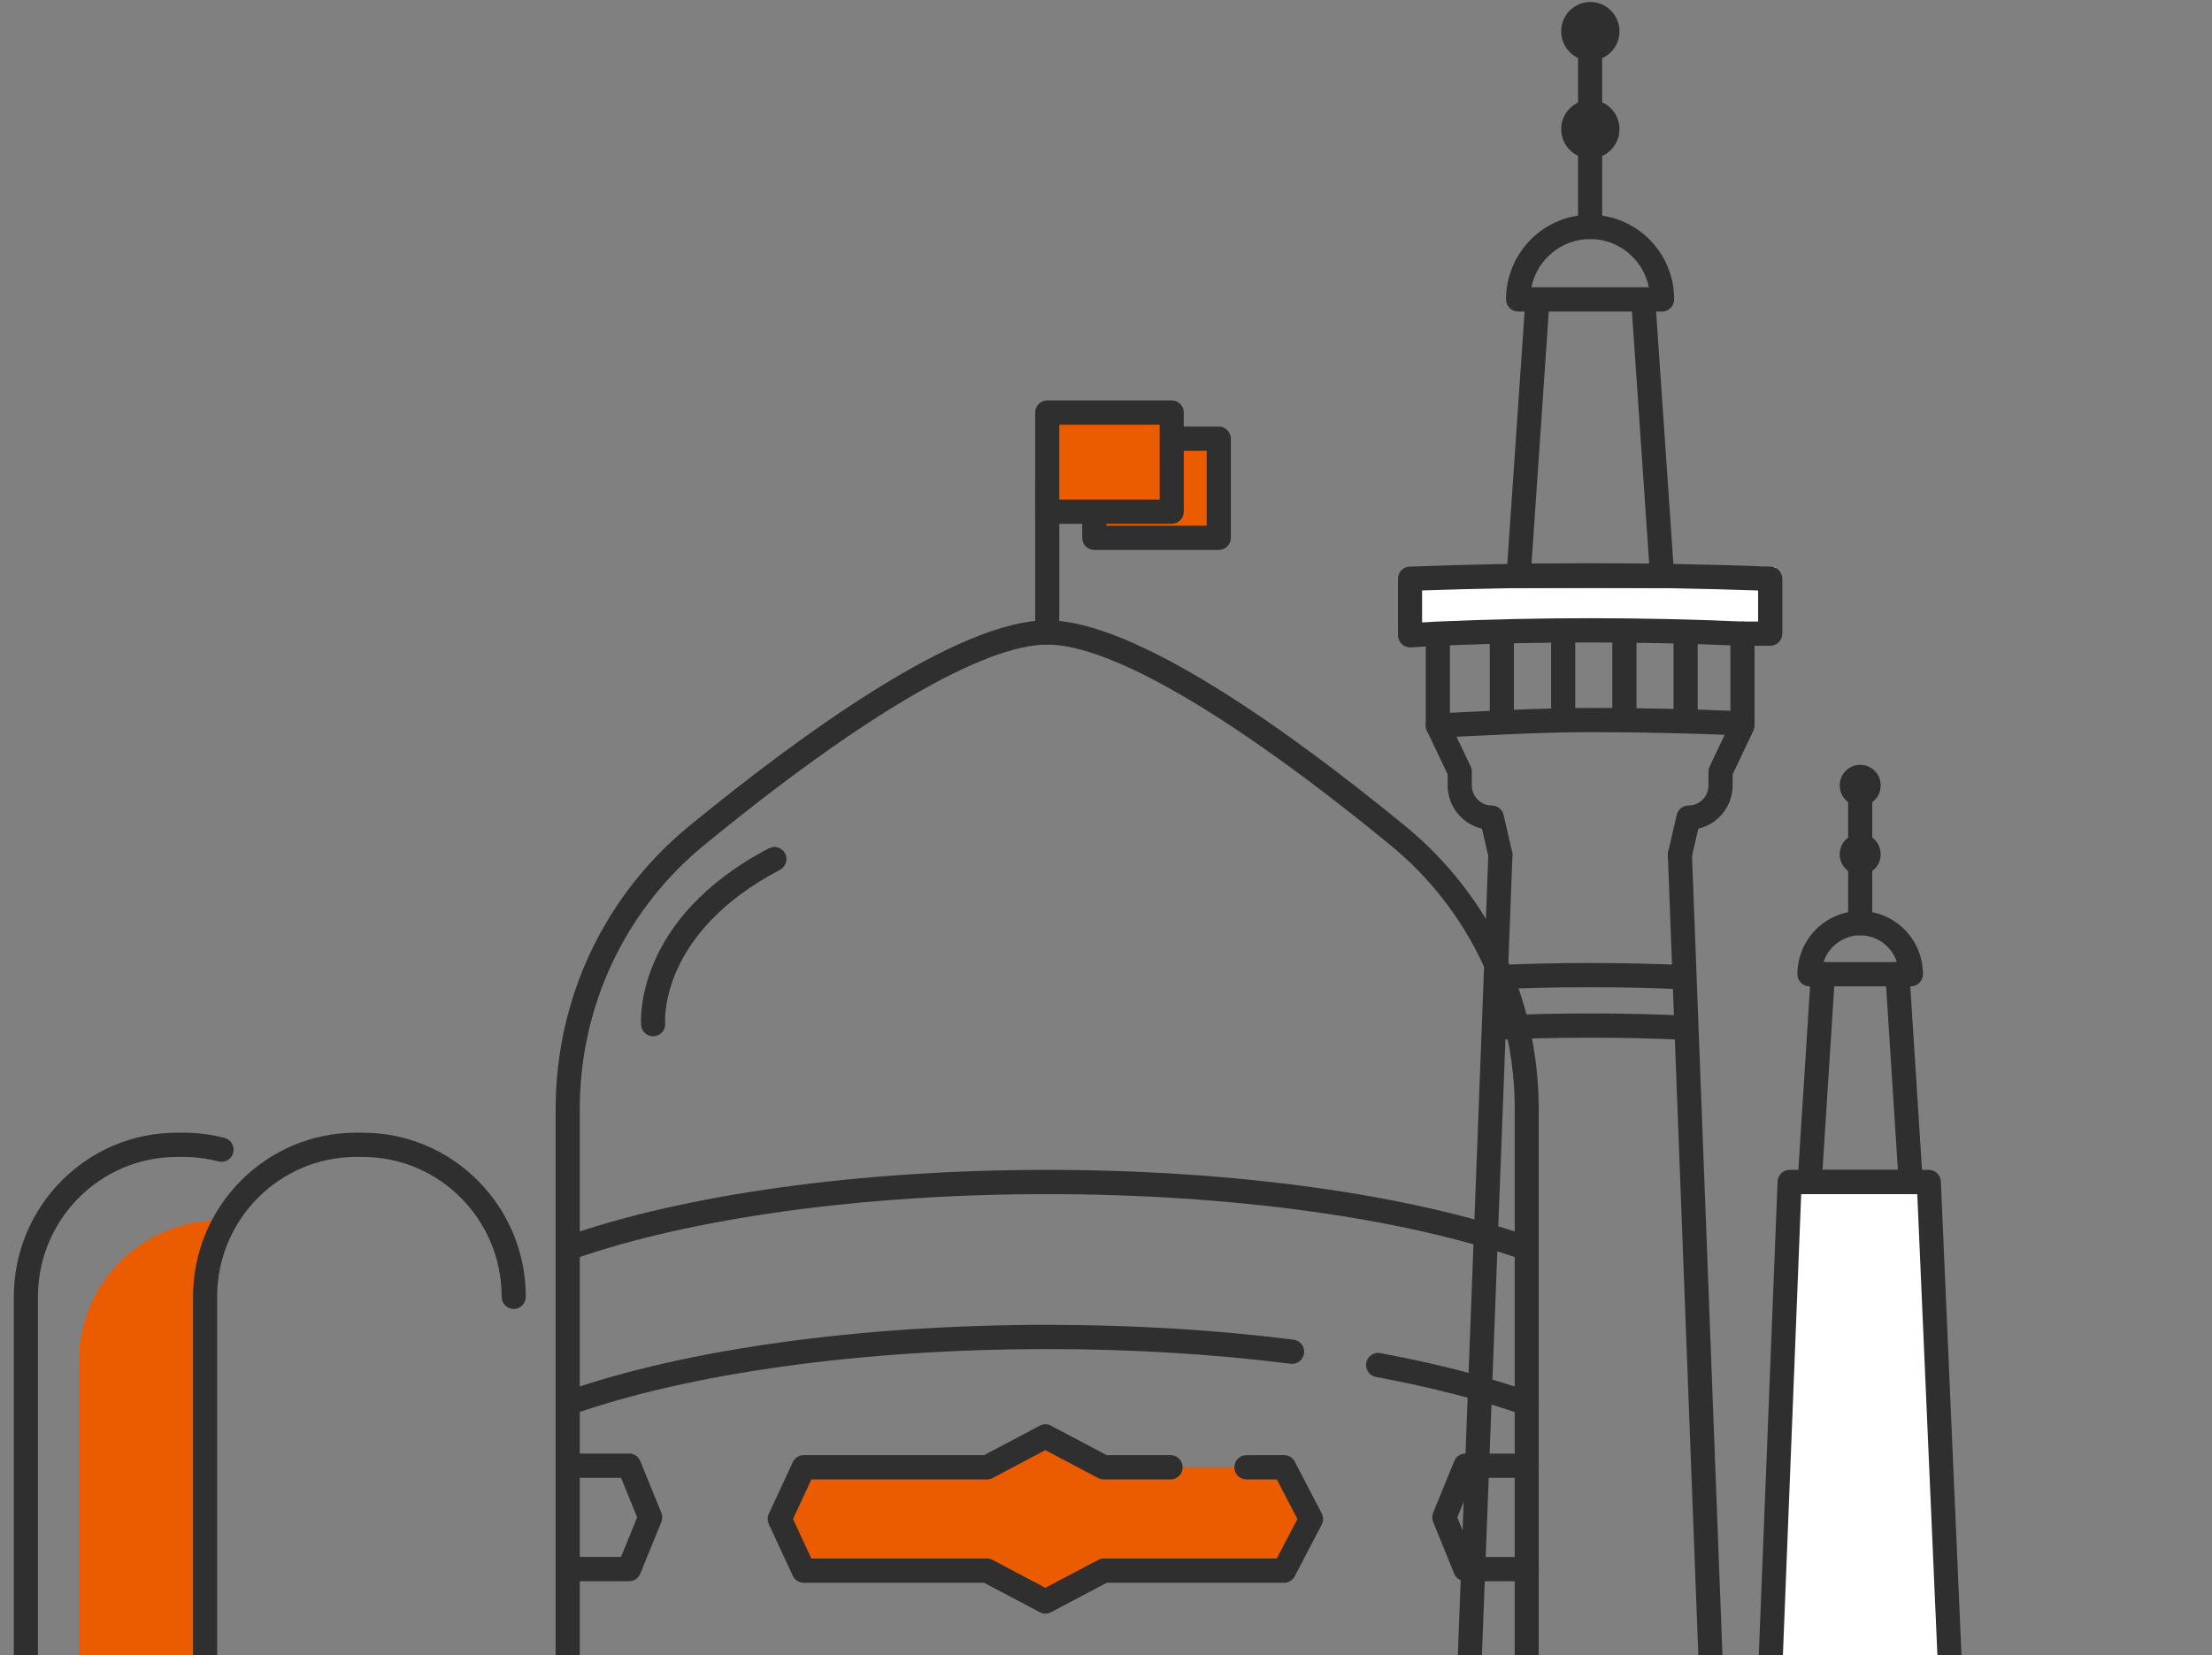 <svg width="171" height="128" viewBox="0 0 171 128" fill="none" xmlns="http://www.w3.org/2000/svg">
<rect x="0" y="0" width="171" height="128" fill="#808080" stroke="none"/>
<g clip-path="url(#clip0_13493_1653)">
<path d="M17.817 94.402C16.278 96.445 15.364 98.991 15.364 101.753V131.279H6.094V105.316C6.094 99.27 10.965 94.37 16.97 94.37C17.256 94.37 17.539 94.38 17.817 94.402Z" fill="#EB5B00"/>
<path fill-rule="evenodd" clip-rule="evenodd" d="M27.531 89.463C21.598 89.463 16.785 94.305 16.785 100.28V130.406C16.785 130.924 16.368 131.344 15.854 131.344C15.339 131.344 14.922 130.924 14.922 130.406V100.28C14.922 93.269 20.569 87.587 27.531 87.587H28.038C35.003 87.587 40.647 93.272 40.647 100.28C40.647 100.798 40.23 101.218 39.715 101.218C39.2 101.218 38.783 100.798 38.783 100.28C38.783 94.307 33.973 89.463 28.038 89.463H27.531Z" fill="#2F2F2F"/>
<path fill-rule="evenodd" clip-rule="evenodd" d="M13.677 89.463C7.744 89.463 2.932 94.305 2.932 100.28V130.406C2.932 130.924 2.515 131.344 2 131.344C1.486 131.344 1.068 130.924 1.068 130.406V100.28C1.068 93.269 6.715 87.587 13.677 87.587H14.184C15.28 87.587 16.345 87.728 17.363 87.995C17.861 88.126 18.159 88.638 18.029 89.139C17.899 89.641 17.391 89.941 16.893 89.81C16.029 89.583 15.121 89.463 14.184 89.463H13.677Z" fill="#2F2F2F"/>
</g>
<path d="M150.841 131.213H136.765L138.344 91.4H149.105L150.841 131.213Z" fill="white"/>
<path d="M150.844 132.151H136.768C136.514 132.151 136.272 132.048 136.097 131.863C135.921 131.679 135.827 131.432 135.838 131.177L137.417 91.364C137.436 90.862 137.849 90.463 138.347 90.463H149.108C149.607 90.463 150.016 90.859 150.038 91.361L151.774 131.174C151.785 131.429 151.693 131.679 151.515 131.863C151.343 132.045 151.1 132.151 150.844 132.151ZM137.738 130.276H149.871L148.216 92.338H139.242L137.738 130.276Z" fill="#2F2F2F"/>
<path d="M115.777 76.498C115.281 76.498 114.868 76.104 114.847 75.602C114.825 75.084 115.221 74.647 115.736 74.623C120.475 74.414 125.37 74.414 130.109 74.623C130.624 74.644 131.02 75.084 130.998 75.602C130.977 76.12 130.538 76.53 130.025 76.498C125.34 76.289 120.499 76.289 115.817 76.498C115.803 76.498 115.79 76.498 115.777 76.498Z" fill="#2F2F2F"/>
<path d="M111.583 48.115L109.438 48.242V43.871C113.98 43.7 118.627 43.61 123.36 43.61C128.094 43.61 132.741 43.7 137.283 43.871V48.117H135.137C131.296 47.947 127.363 47.857 123.363 47.857C119.363 47.857 115.424 47.947 111.583 48.115Z" fill="white"/>
<path d="M115.987 67.042C115.564 67.042 115.181 66.749 115.082 66.318L114.564 64.079C113.047 63.732 111.912 62.362 111.912 60.731V59.879L110.311 56.508C110.251 56.381 110.219 56.243 110.219 56.104V49.993L109.06 50.061C108.798 50.075 108.553 49.985 108.367 49.806C108.181 49.63 108.073 49.383 108.073 49.125V44.751C108.073 44.246 108.469 43.831 108.971 43.815C113.586 43.641 118.281 43.554 122.929 43.554C127.576 43.554 132.271 43.641 136.886 43.815C137.388 43.834 137.784 44.246 137.784 44.751V48.998C137.784 49.516 137.366 49.936 136.851 49.936H134.706C134.692 49.936 134.679 49.936 134.665 49.936C130.784 49.765 126.837 49.679 122.931 49.679C119.325 49.679 115.68 49.752 112.087 49.898V55.89L113.688 59.26C113.747 59.388 113.78 59.523 113.78 59.664V60.731C113.78 61.591 114.475 62.288 115.327 62.288C115.761 62.288 116.136 62.59 116.235 63.013L116.901 65.892C117.017 66.397 116.707 66.901 116.206 67.018C116.13 67.034 116.058 67.042 115.987 67.042ZM109.936 45.657V48.132L111.092 48.064C111.095 48.064 111.1 48.064 111.103 48.064C111.106 48.064 111.108 48.064 111.108 48.064C115.014 47.89 118.99 47.804 122.923 47.804C126.851 47.804 130.819 47.89 134.719 48.064H135.913V45.66C131.611 45.511 127.244 45.435 122.923 45.435C118.602 45.435 114.238 45.508 109.936 45.657Z" fill="#2F2F2F"/>
<path d="M111.146 57.039C110.65 57.039 110.237 56.646 110.216 56.141C110.194 55.623 110.59 55.186 111.105 55.164C111.992 55.126 112.884 55.08 113.782 55.036C116.752 54.893 119.823 54.741 122.923 54.741C126.856 54.741 130.831 54.828 134.737 55.001C135.252 55.023 135.651 55.462 135.627 55.978C135.605 56.496 135.171 56.906 134.657 56.873C130.775 56.703 126.829 56.616 122.923 56.616C119.869 56.616 116.82 56.765 113.871 56.909C112.971 56.952 112.076 56.996 111.186 57.036C111.175 57.039 111.162 57.039 111.146 57.039Z" fill="#2F2F2F"/>
<path d="M130.314 80.408C130.3 80.408 130.284 80.408 130.27 80.408C125.464 80.185 120.394 80.185 115.59 80.408C115.084 80.427 114.642 80.031 114.617 79.515C114.593 78.997 114.992 78.56 115.504 78.536C120.367 78.31 125.494 78.31 130.357 78.536C130.872 78.56 131.268 78.997 131.244 79.515C131.219 80.017 130.807 80.408 130.314 80.408Z" fill="#2F2F2F"/>
<path d="M132.341 132.078H113.51C113.257 132.078 113.014 131.975 112.839 131.791C112.664 131.606 112.569 131.359 112.58 131.104L115.057 66.069C115.076 65.551 115.51 65.144 116.025 65.168C116.54 65.188 116.939 65.624 116.92 66.143L114.478 130.201H131.374L128.934 66.14C128.915 65.622 129.314 65.188 129.829 65.166C130.347 65.139 130.775 65.551 130.797 66.067L133.274 131.102C133.285 131.357 133.19 131.604 133.015 131.788C132.837 131.973 132.595 132.078 132.341 132.078Z" fill="#2F2F2F"/>
<path d="M129.864 67.042C129.794 67.042 129.724 67.034 129.651 67.017C129.15 66.901 128.837 66.396 128.956 65.891L129.622 63.012C129.719 62.586 130.096 62.288 130.53 62.288C131.385 62.288 132.077 61.588 132.077 60.73V59.664C132.077 59.523 132.11 59.384 132.169 59.26L133.77 55.889V48.997C133.77 48.479 134.188 48.058 134.703 48.058C135.218 48.058 135.635 48.479 135.635 48.997V56.101C135.635 56.242 135.603 56.38 135.544 56.505L133.943 59.876V60.727C133.943 62.358 132.808 63.726 131.29 64.076L130.773 66.315C130.673 66.749 130.287 67.042 129.864 67.042Z" fill="#2F2F2F"/>
<path d="M128.489 45.478H117.394C117.136 45.478 116.89 45.369 116.712 45.179C116.537 44.989 116.445 44.734 116.464 44.474L117.925 23.132C117.96 22.614 118.408 22.226 118.92 22.261C119.432 22.296 119.82 22.744 119.785 23.262L118.394 43.603H127.492L126.101 23.262C126.066 22.747 126.454 22.299 126.966 22.261C127.478 22.226 127.923 22.616 127.961 23.132L129.422 44.474C129.441 44.734 129.349 44.989 129.174 45.179C128.993 45.369 128.748 45.478 128.489 45.478Z" fill="#2F2F2F"/>
<path d="M130.309 56.414C129.794 56.414 129.376 55.993 129.376 55.475V49.212C129.376 48.694 129.794 48.273 130.309 48.273C130.823 48.273 131.241 48.694 131.241 49.212V55.475C131.241 55.996 130.823 56.414 130.309 56.414Z" fill="#2F2F2F"/>
<path d="M125.575 56.414C125.06 56.414 124.643 55.993 124.643 55.475V49.212C124.643 48.694 125.06 48.273 125.575 48.273C126.09 48.273 126.508 48.694 126.508 49.212V55.475C126.508 55.996 126.09 56.414 125.575 56.414Z" fill="#2F2F2F"/>
<path d="M120.843 56.414C120.328 56.414 119.91 55.993 119.91 55.475V49.212C119.91 48.694 120.328 48.273 120.843 48.273C121.358 48.273 121.775 48.694 121.775 49.212V55.475C121.773 55.996 121.355 56.414 120.843 56.414Z" fill="#2F2F2F"/>
<path d="M116.103 56.414C115.588 56.414 115.17 55.993 115.17 55.475V49.212C115.17 48.694 115.588 48.273 116.103 48.273C116.617 48.273 117.035 48.694 117.035 49.212V55.475C117.035 55.996 116.617 56.414 116.103 56.414Z" fill="#2F2F2F"/>
<path d="M128.491 24.09H117.358C116.844 24.09 116.426 23.669 116.426 23.151C116.426 19.545 119.34 16.609 122.925 16.609C126.507 16.609 129.424 19.542 129.424 23.151C129.424 23.669 129.006 24.09 128.491 24.09ZM118.385 22.212H127.467C127.036 20.088 125.162 18.484 122.928 18.484C120.693 18.484 118.817 20.088 118.385 22.212Z" fill="#2F2F2F"/>
<path d="M122.923 18.489C122.408 18.489 121.99 18.068 121.99 17.55V2.425C121.99 1.906 122.408 1.486 122.923 1.486C123.438 1.486 123.856 1.906 123.856 2.425V17.55C123.856 18.068 123.438 18.489 122.923 18.489Z" fill="#2F2F2F"/>
<path d="M122.941 12.256C124.186 12.256 125.195 11.24 125.195 9.987C125.195 8.734 124.186 7.719 122.941 7.719C121.696 7.719 120.688 8.734 120.688 9.987C120.688 11.24 121.696 12.256 122.941 12.256Z" fill="#2F2F2F"/>
<path d="M122.941 4.692C124.186 4.692 125.195 3.677 125.195 2.424C125.195 1.171 124.186 0.155 122.941 0.155C121.696 0.155 120.688 1.171 120.688 2.424C120.688 3.677 121.696 4.692 122.941 4.692Z" fill="#2F2F2F"/>
<path d="M147.708 92.339H139.897C139.638 92.339 139.393 92.231 139.217 92.044C139.042 91.854 138.951 91.601 138.967 91.341L139.994 75.252C140.026 74.734 140.474 74.343 140.983 74.376C141.498 74.409 141.886 74.856 141.854 75.372L140.891 90.464H146.716L145.751 75.374C145.719 74.856 146.107 74.411 146.622 74.379C147.142 74.346 147.579 74.737 147.611 75.255L148.638 91.344C148.655 91.601 148.566 91.856 148.388 92.046C148.213 92.234 147.967 92.339 147.708 92.339Z" fill="#2F2F2F"/>
<path d="M147.722 76.271H139.883C139.368 76.271 138.95 75.85 138.95 75.332C138.95 72.64 141.126 70.448 143.802 70.448C146.479 70.448 148.654 72.638 148.654 75.332C148.654 75.85 148.236 76.271 147.722 76.271ZM140.964 74.396H146.641C146.247 73.197 145.123 72.326 143.802 72.326C142.481 72.326 141.357 73.194 140.964 74.396Z" fill="#2F2F2F"/>
<path d="M143.802 72.323C143.287 72.323 142.869 71.902 142.869 71.384V60.736C142.869 60.218 143.287 59.797 143.802 59.797C144.317 59.797 144.734 60.218 144.734 60.736V71.384C144.734 71.902 144.317 72.323 143.802 72.323Z" fill="#2F2F2F"/>
<path d="M143.805 67.656C144.68 67.656 145.39 66.942 145.39 66.06C145.39 65.179 144.68 64.465 143.805 64.465C142.929 64.465 142.22 65.179 142.22 66.06C142.22 66.942 142.929 67.656 143.805 67.656Z" fill="#2F2F2F"/>
<path d="M143.805 62.333C144.68 62.333 145.39 61.618 145.39 60.737C145.39 59.856 144.68 59.142 143.805 59.142C142.929 59.142 142.22 59.856 142.22 60.737C142.22 61.618 142.929 62.333 143.805 62.333Z" fill="#2F2F2F"/>
<path d="M101.353 117.455L99.269 121.449H85.33L80.815 123.837L76.303 121.449H62.135L60.28 117.455L62.135 113.458H76.303L80.815 111.07L85.33 113.458H99.269L101.353 117.455Z" fill="#EB5B00"/>
<path d="M118.03 132.153C117.515 132.153 117.097 131.732 117.097 131.214V85.754C117.097 77.793 113.59 70.352 107.471 65.338C95.284 55.347 85.869 49.844 80.96 49.844C76.051 49.844 66.638 55.347 54.449 65.338C48.33 70.352 44.82 77.796 44.82 85.754V131.217C44.82 131.735 44.403 132.155 43.888 132.155C43.373 132.155 42.955 131.735 42.955 131.217V85.754C42.955 77.228 46.715 69.256 53.268 63.883C62.123 56.622 74.116 47.966 80.955 47.966C87.793 47.966 99.786 56.622 108.641 63.883C115.194 69.256 118.952 77.226 118.952 85.754V131.217C118.96 131.732 118.545 132.153 118.03 132.153Z" fill="#2F2F2F"/>
<path d="M50.491 80.135C50.011 80.135 49.604 79.766 49.564 79.275C49.537 78.941 49.028 71.047 59.438 65.599C59.894 65.36 60.457 65.539 60.694 65.997C60.931 66.456 60.753 67.023 60.298 67.262C51.038 72.106 51.402 78.841 51.421 79.125C51.456 79.641 51.074 80.091 50.561 80.129C50.54 80.132 50.516 80.135 50.491 80.135Z" fill="#2F2F2F"/>
<path d="M118.026 97.472C117.923 97.472 117.818 97.456 117.716 97.418C108.597 94.189 95.197 92.338 80.956 92.338C66.716 92.338 53.316 94.189 44.197 97.418C43.711 97.591 43.18 97.334 43.008 96.845C42.838 96.357 43.091 95.822 43.577 95.648C52.887 92.352 66.511 90.463 80.954 90.463C95.397 90.463 109.02 92.354 118.33 95.648C118.816 95.819 119.072 96.357 118.899 96.845C118.77 97.23 118.409 97.472 118.026 97.472Z" fill="#2F2F2F"/>
<path d="M118.027 109.459C117.925 109.459 117.82 109.442 117.717 109.404C114.474 108.257 110.655 107.272 106.366 106.476C105.859 106.381 105.525 105.893 105.619 105.386C105.711 104.875 106.199 104.536 106.703 104.634C111.089 105.445 115.003 106.457 118.337 107.638C118.822 107.809 119.078 108.346 118.906 108.834C118.771 109.217 118.41 109.459 118.027 109.459Z" fill="#2F2F2F"/>
<path d="M43.887 109.458C43.501 109.458 43.143 109.217 43.008 108.831C42.838 108.343 43.091 107.808 43.577 107.635C52.887 104.338 66.511 102.446 80.954 102.446C87.563 102.446 93.971 102.832 100.003 103.594C100.513 103.659 100.877 104.129 100.812 104.642C100.747 105.154 100.284 105.521 99.771 105.456C93.817 104.704 87.485 104.321 80.954 104.321C66.713 104.321 53.313 106.172 44.194 109.401C44.094 109.439 43.992 109.458 43.887 109.458Z" fill="#2F2F2F"/>
<path d="M80.957 49.841C80.442 49.841 80.024 49.42 80.024 48.902V37.622C80.024 37.104 80.442 36.683 80.957 36.683C81.472 36.683 81.89 37.104 81.89 37.622V48.902C81.887 49.423 81.472 49.841 80.957 49.841Z" fill="#2F2F2F"/>
<path d="M94.216 33.929H84.593V41.592H94.216V33.929Z" fill="#EB5B00"/>
<path d="M94.218 42.526H84.595C84.08 42.526 83.662 42.105 83.662 41.587V33.924C83.662 33.406 84.08 32.985 84.595 32.985H94.218C94.733 32.985 95.151 33.406 95.151 33.924V41.587C95.151 42.108 94.733 42.526 94.218 42.526ZM85.528 40.651H93.285V34.863H85.528V40.651Z" fill="#2F2F2F"/>
<path d="M90.578 31.905H80.955V39.568H90.578V31.905Z" fill="#EB5B00"/>
<path d="M90.58 40.505H80.957C80.442 40.505 80.024 40.084 80.024 39.566V31.903C80.024 31.385 80.442 30.964 80.957 30.964H90.58C91.095 30.964 91.513 31.385 91.513 31.903V39.566C91.51 40.084 91.093 40.505 90.58 40.505ZM81.89 38.627H89.648V32.839H81.89V38.627Z" fill="#2F2F2F"/>
<path d="M80.815 124.778C80.667 124.778 80.518 124.742 80.381 124.669L76.071 122.39H62.132C61.771 122.39 61.442 122.178 61.288 121.85L59.434 117.856C59.318 117.603 59.318 117.313 59.434 117.06L61.288 113.063C61.442 112.732 61.771 112.523 62.132 112.523H76.071L80.381 110.244C80.653 110.1 80.977 110.1 81.246 110.244L85.556 112.523H90.492C91.007 112.523 91.425 112.944 91.425 113.462C91.425 113.981 91.007 114.401 90.492 114.401H85.327C85.176 114.401 85.028 114.363 84.893 114.293L80.812 112.135L76.731 114.293C76.596 114.363 76.448 114.401 76.297 114.401H62.722L61.304 117.459L62.722 120.515H76.297C76.448 120.515 76.596 120.553 76.731 120.623L80.812 122.781L84.893 120.623C85.028 120.553 85.176 120.515 85.327 120.515H98.703L100.299 117.459L98.703 114.401H96.355C95.84 114.401 95.422 113.981 95.422 113.462C95.422 112.944 95.84 112.523 96.355 112.523H99.266C99.614 112.523 99.929 112.716 100.091 113.025L102.175 117.022C102.318 117.297 102.318 117.622 102.175 117.894L100.091 121.888C99.929 122.197 99.611 122.39 99.266 122.39H85.559L81.249 124.669C81.114 124.74 80.966 124.778 80.815 124.778Z" fill="#2F2F2F"/>
<path d="M118.029 122.271H113.282C112.905 122.271 112.562 122.04 112.42 121.69L110.791 117.693C110.7 117.465 110.7 117.21 110.791 116.98L112.42 112.983C112.562 112.63 112.905 112.402 113.282 112.402H118.029C118.544 112.402 118.962 112.822 118.962 113.341C118.962 113.859 118.544 114.28 118.029 114.28H113.907L112.659 117.338L113.907 120.396H118.029C118.544 120.396 118.962 120.816 118.962 121.335C118.962 121.853 118.544 122.271 118.029 122.271Z" fill="#2F2F2F"/>
<path d="M48.635 122.27H43.888C43.373 122.27 42.955 121.85 42.955 121.331C42.955 120.813 43.373 120.392 43.888 120.392H48.009L49.257 117.334L48.009 114.276H43.888C43.373 114.276 42.955 113.856 42.955 113.337C42.955 112.819 43.373 112.398 43.888 112.398H48.635C49.012 112.398 49.354 112.629 49.497 112.979L51.125 116.976C51.217 117.204 51.217 117.459 51.125 117.69L49.497 121.687C49.352 122.042 49.012 122.27 48.635 122.27Z" fill="#2F2F2F"/>
<defs>
<clipPath id="clip0_13493_1653">
<rect width="54.143" height="43.758" fill="white" transform="translate(-13.496 87.587)"/>
</clipPath>
</defs>
</svg>
